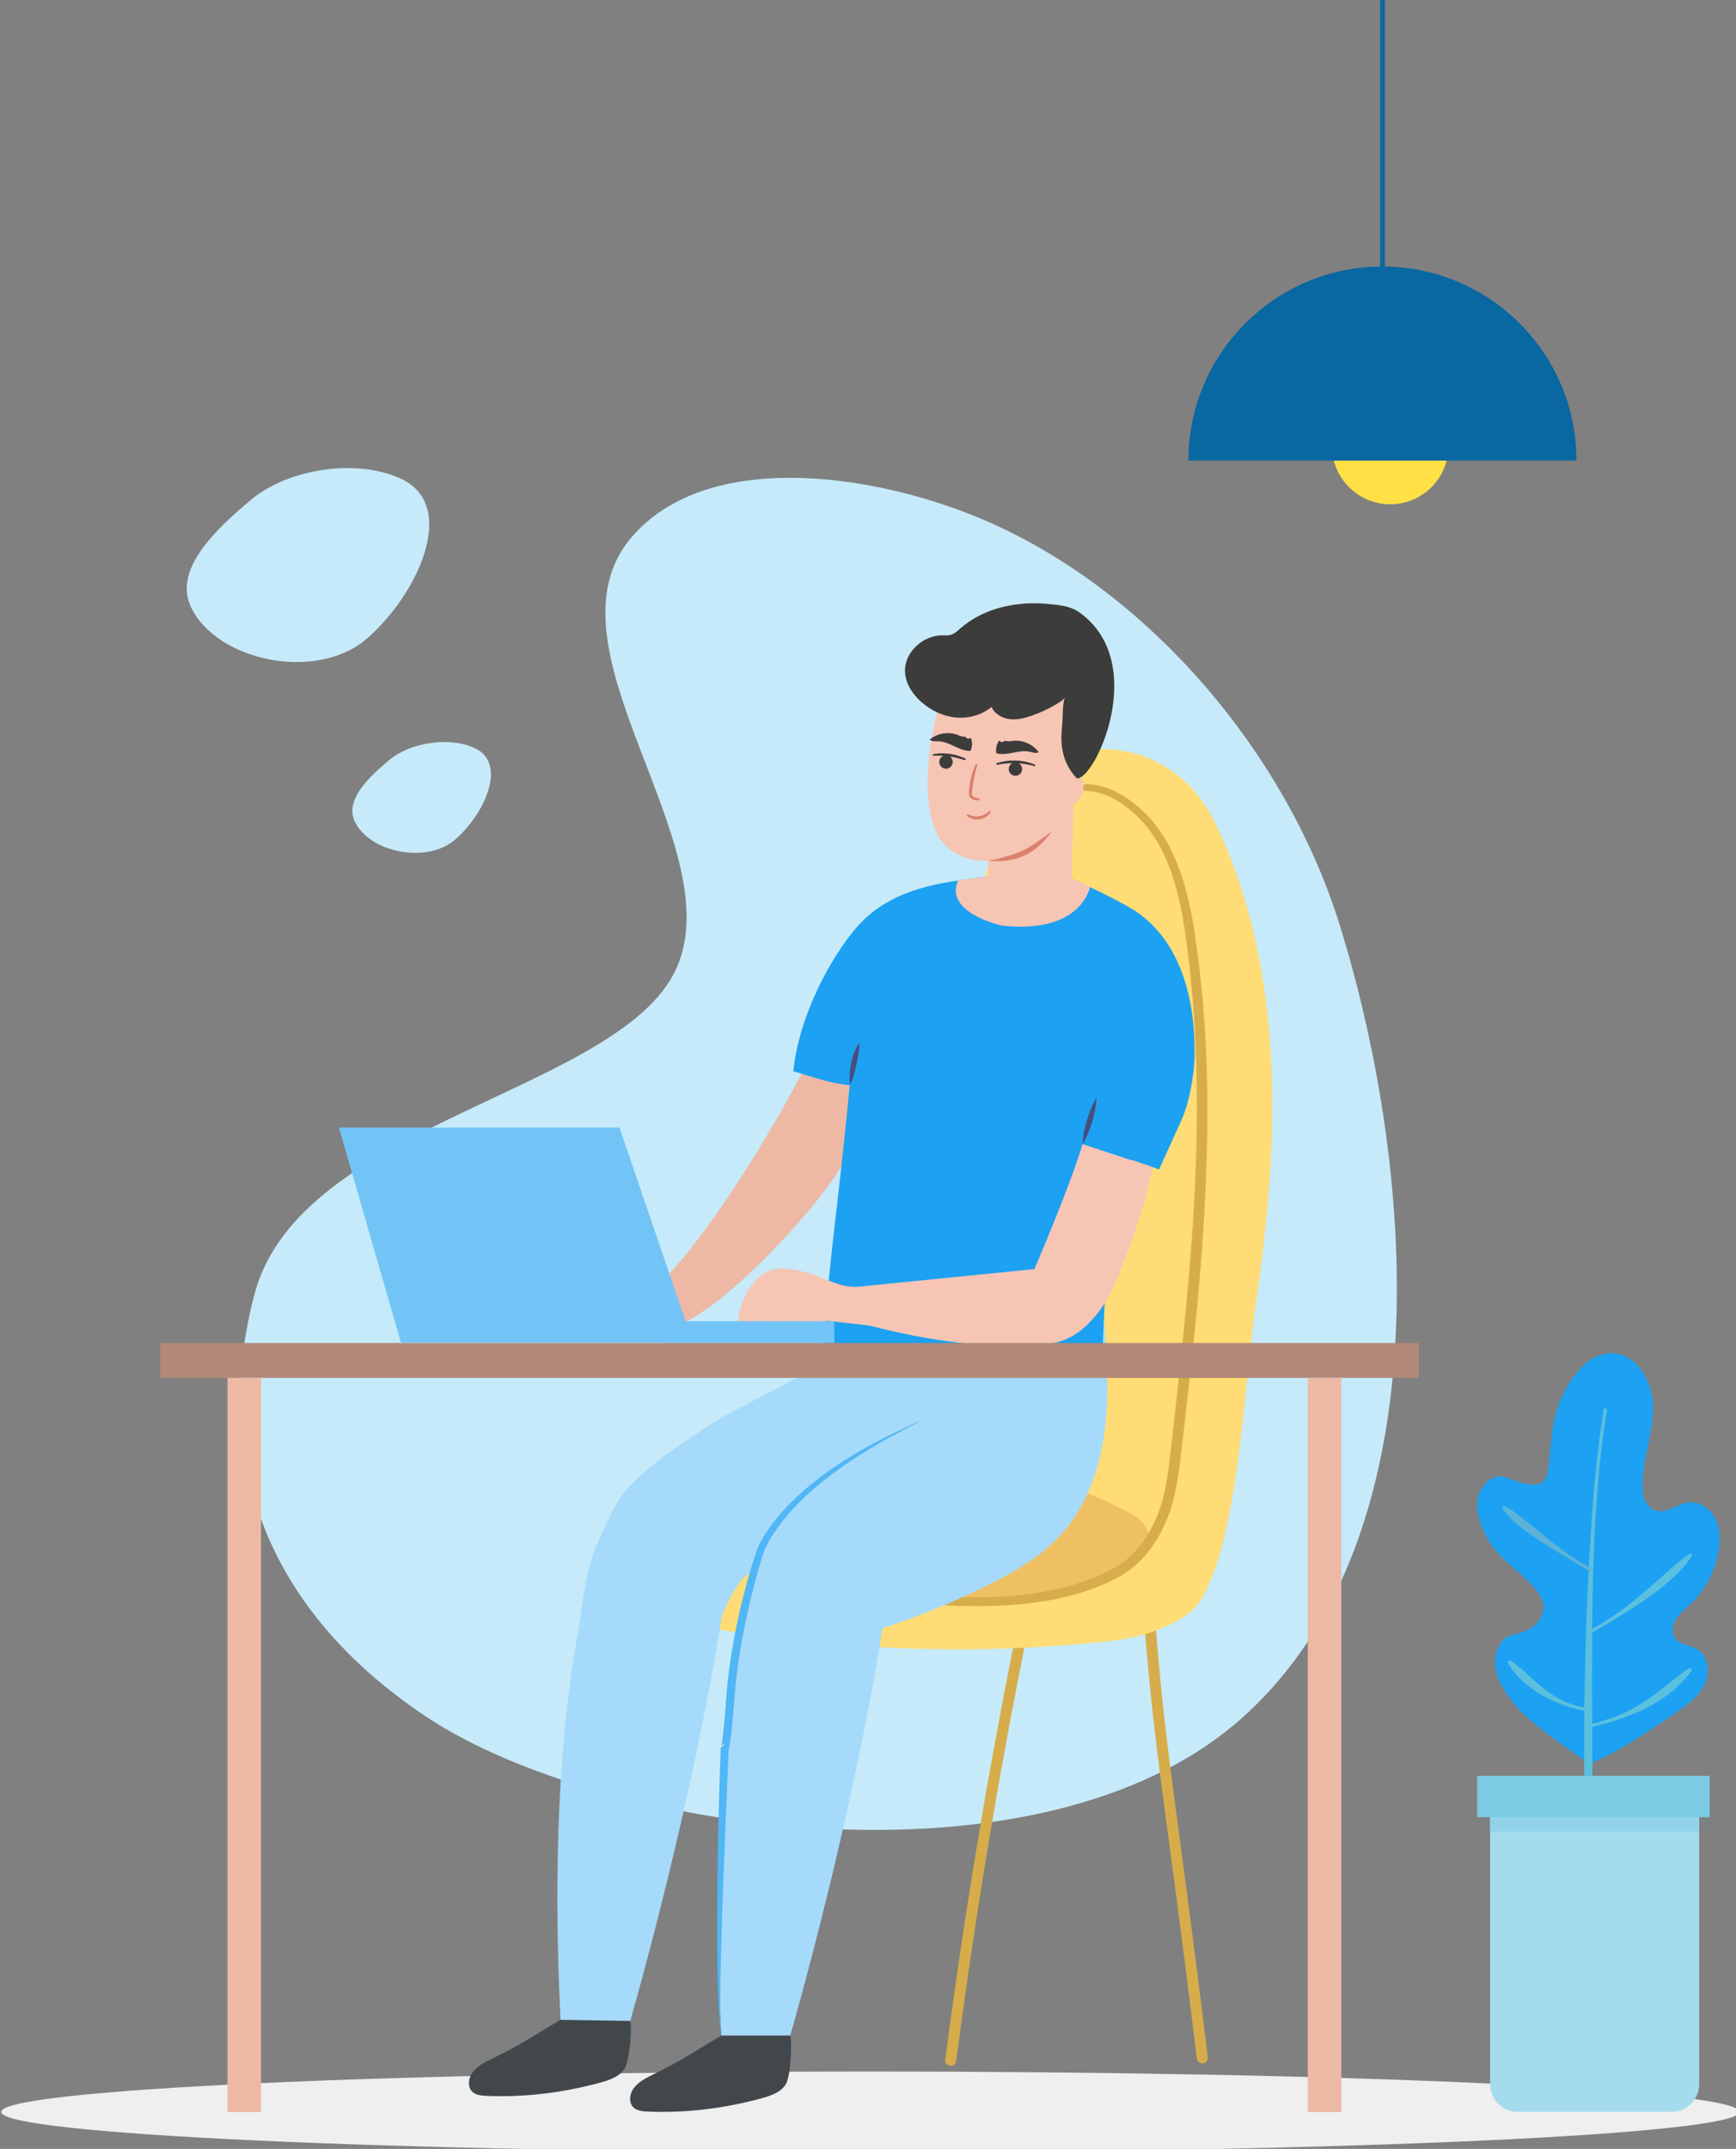 <?xml version="1.0" encoding="UTF-8" standalone="no"?>
<!-- Created with Inkscape (http://www.inkscape.org/) -->

<svg
   width="119.297mm"
   height="147.635mm"
   viewBox="0 0 119.297 147.635"
   version="1.1"
   id="svg1"
   xml:space="preserve"
   xmlns="http://www.w3.org/2000/svg"
   xmlns:svg="http://www.w3.org/2000/svg"><rect x="0" y="0" width="119.297" height="147.635" fill="#808080" stroke="none"/><defs
     id="defs1"><clipPath
       clipPathUnits="userSpaceOnUse"
       id="clipPath3"><path
         d="M 0,500 H 500 V 0 H 0 Z"
         transform="translate(-428.147,-89.358)"
         id="path3" /></clipPath><clipPath
       clipPathUnits="userSpaceOnUse"
       id="clipPath11"><path
         d="M 0,500 H 500 V 0 H 0 Z"
         transform="translate(-226.622,-189.182)"
         id="path11" /></clipPath><clipPath
       clipPathUnits="userSpaceOnUse"
       id="clipPath13"><path
         d="M 0,500 H 500 V 0 H 0 Z"
         transform="translate(-288.407,-181.783)"
         id="path13" /></clipPath><clipPath
       clipPathUnits="userSpaceOnUse"
       id="clipPath15"><path
         d="M 0,500 H 500 V 0 H 0 Z"
         transform="translate(-313.218,-188.071)"
         id="path15" /></clipPath><clipPath
       clipPathUnits="userSpaceOnUse"
       id="clipPath17"><path
         d="M 0,500 H 500 V 0 H 0 Z"
         transform="translate(-269.722,-221.92)"
         id="path17" /></clipPath><clipPath
       clipPathUnits="userSpaceOnUse"
       id="clipPath19"><path
         d="M 0,500 H 500 V 0 H 0 Z"
         transform="translate(-310.407,-205.284)"
         id="path19" /></clipPath><clipPath
       clipPathUnits="userSpaceOnUse"
       id="clipPath21"><path
         d="M 0,500 H 500 V 0 H 0 Z"
         transform="translate(-245.959,-192.511)"
         id="path21" /></clipPath><clipPath
       clipPathUnits="userSpaceOnUse"
       id="clipPath23"><path
         d="M 0,500 H 500 V 0 H 0 Z"
         transform="translate(-304.507,-244.174)"
         id="path23" /></clipPath><clipPath
       clipPathUnits="userSpaceOnUse"
       id="clipPath25"><path
         d="M 0,500 H 500 V 0 H 0 Z"
         transform="translate(-220.091,-241.74)"
         id="path25" /></clipPath><clipPath
       clipPathUnits="userSpaceOnUse"
       id="clipPath27"><path
         d="M 0,500 H 500 V 0 H 0 Z"
         transform="translate(-298.25,-329.169)"
         id="path27" /></clipPath><clipPath
       clipPathUnits="userSpaceOnUse"
       id="clipPath29"><path
         d="M 0,500 H 500 V 0 H 0 Z"
         transform="translate(-296.833,-348.39)"
         id="path29" /></clipPath><clipPath
       clipPathUnits="userSpaceOnUse"
       id="clipPath31"><path
         d="M 0,500 H 500 V 0 H 0 Z"
         transform="translate(-294.327,-338.261)"
         id="path31" /></clipPath><clipPath
       clipPathUnits="userSpaceOnUse"
       id="clipPath33"><path
         d="M 0,500 H 500 V 0 H 0 Z"
         transform="translate(-299.245,-348.662)"
         id="path33" /></clipPath><clipPath
       clipPathUnits="userSpaceOnUse"
       id="clipPath35"><path
         d="M 0,500 H 500 V 0 H 0 Z"
         transform="translate(-271.363,-353.368)"
         id="path35" /></clipPath><clipPath
       clipPathUnits="userSpaceOnUse"
       id="clipPath37"><path
         d="M 0,500 H 500 V 0 H 0 Z"
         transform="translate(-275.13,-351.762)"
         id="path37" /></clipPath><clipPath
       clipPathUnits="userSpaceOnUse"
       id="clipPath39"><path
         d="M 0,500 H 500 V 0 H 0 Z"
         transform="translate(-291.022,-351.037)"
         id="path39" /></clipPath><clipPath
       clipPathUnits="userSpaceOnUse"
       id="clipPath41"><path
         d="M 0,500 H 500 V 0 H 0 Z"
         transform="translate(-286.027,-350.608)"
         id="path41" /></clipPath><clipPath
       clipPathUnits="userSpaceOnUse"
       id="clipPath43"><path
         d="M 0,500 H 500 V 0 H 0 Z"
         transform="translate(-278.636,-354.089)"
         id="path43" /></clipPath><clipPath
       clipPathUnits="userSpaceOnUse"
       id="clipPath45"><path
         d="M 0,500 H 500 V 0 H 0 Z"
         transform="translate(-283.598,-353.634)"
         id="path45" /></clipPath><clipPath
       clipPathUnits="userSpaceOnUse"
       id="clipPath47"><path
         d="M 0,500 H 500 V 0 H 0 Z"
         transform="translate(-279.892,-351.227)"
         id="path47" /></clipPath><clipPath
       clipPathUnits="userSpaceOnUse"
       id="clipPath49"><path
         d="M 0,500 H 500 V 0 H 0 Z"
         transform="translate(-282.484,-342.063)"
         id="path49" /></clipPath><clipPath
       clipPathUnits="userSpaceOnUse"
       id="clipPath51"><path
         d="M 0,500 H 500 V 0 H 0 Z"
         transform="translate(-300.392,-277.533)"
         id="path51" /></clipPath><clipPath
       clipPathUnits="userSpaceOnUse"
       id="clipPath53"><path
         d="M 0,500 H 500 V 0 H 0 Z"
         transform="translate(-255.197,-289.102)"
         id="path53" /></clipPath><clipPath
       clipPathUnits="userSpaceOnUse"
       id="clipPath55"><path
         d="M 0,500 H 500 V 0 H 0 Z"
         transform="translate(-269.722,-224.067)"
         id="path55" /></clipPath><clipPath
       clipPathUnits="userSpaceOnUse"
       id="clipPath57"><path
         d="M 0,500 H 500 V 0 H 0 Z"
         transform="translate(-212.407,-107.045)"
         id="path57" /></clipPath><clipPath
       clipPathUnits="userSpaceOnUse"
       id="clipPath59"><path
         d="M 0,500 H 500 V 0 H 0 Z"
         transform="translate(-243.531,-104.204)"
         id="path59" /></clipPath><clipPath
       clipPathUnits="userSpaceOnUse"
       id="clipPath61"><path
         d="M 0,500 H 500 V 0 H 0 Z"
         transform="translate(-300.392,-277.533)"
         id="path61" /></clipPath><clipPath
       clipPathUnits="userSpaceOnUse"
       id="clipPath63"><path
         d="M 0,500 H 500 V 0 H 0 Z"
         transform="translate(-210.319,-280.753)"
         id="path63" /></clipPath><clipPath
       clipPathUnits="userSpaceOnUse"
       id="clipPath65"><path
         d="M 0,500 H 500 V 0 H 0 Z"
         id="path65" /></clipPath><clipPath
       clipPathUnits="userSpaceOnUse"
       id="clipPath67"><path
         d="M 0,500 H 500 V 0 H 0 Z"
         id="path67" /></clipPath><clipPath
       clipPathUnits="userSpaceOnUse"
       id="clipPath69"><path
         d="M 0,500 H 500 V 0 H 0 Z"
         id="path69" /></clipPath><clipPath
       clipPathUnits="userSpaceOnUse"
       id="clipPath71"><path
         d="M 0,500 H 500 V 0 H 0 Z"
         id="path71" /></clipPath><clipPath
       clipPathUnits="userSpaceOnUse"
       id="clipPath73"><path
         d="M 0,500 H 500 V 0 H 0 Z"
         transform="translate(-371.562,-413.28)"
         id="path73" /></clipPath><clipPath
       clipPathUnits="userSpaceOnUse"
       id="clipPath75"><path
         d="M 0,500 H 500 V 0 H 0 Z"
         transform="translate(-358.719,-500)"
         id="path75" /></clipPath><clipPath
       clipPathUnits="userSpaceOnUse"
       id="clipPath77"><path
         d="M 0,500 H 500 V 0 H 0 Z"
         transform="translate(-320.973,-410.437)"
         id="path77" /></clipPath><clipPath
       clipPathUnits="userSpaceOnUse"
       id="clipPath79"><path
         d="M 0,500 H 500 V 0 H 0 Z"
         transform="translate(-398.945,-157.051)"
         id="path79" /></clipPath><clipPath
       clipPathUnits="userSpaceOnUse"
       id="clipPath81"><path
         d="M 0,500 H 500 V 0 H 0 Z"
         transform="translate(-402.376,-225.798)"
         id="path81" /></clipPath><clipPath
       clipPathUnits="userSpaceOnUse"
       id="clipPath83"><path
         d="M 0,500 H 500 V 0 H 0 Z"
         transform="translate(-398.783,-194.588)"
         id="path83" /></clipPath><clipPath
       clipPathUnits="userSpaceOnUse"
       id="clipPath85"><path
         d="M 0,500 H 500 V 0 H 0 Z"
         transform="translate(-398.612,-167.229)"
         id="path85" /></clipPath><clipPath
       clipPathUnits="userSpaceOnUse"
       id="clipPath87"><path
         d="M 0,500 H 500 V 0 H 0 Z"
         transform="translate(-398.392,-182.698)"
         id="path87" /></clipPath><clipPath
       clipPathUnits="userSpaceOnUse"
       id="clipPath89"><path
         d="M 0,500 H 500 V 0 H 0 Z"
         transform="translate(-398.3,-164.575)"
         id="path89" /></clipPath><clipPath
       clipPathUnits="userSpaceOnUse"
       id="clipPath91"><path
         d="M 0,500 H 500 V 0 H 0 Z"
         transform="translate(-414.925,-89.358)"
         id="path91" /></clipPath><clipPath
       clipPathUnits="userSpaceOnUse"
       id="clipPath93"><path
         d="M 0,500 H 500 V 0 H 0 Z"
         id="path93" /></clipPath><clipPath
       clipPathUnits="userSpaceOnUse"
       id="clipPath94"><path
         d="m 379.641,146.693 h 40.667 v -2.776 h -40.667 z"
         id="path94" /></clipPath><clipPath
       clipPathUnits="userSpaceOnUse"
       id="clipPath96"><path
         d="M 0,500 H 500 V 0 H 0 Z"
         transform="matrix(1.333,0,0,-1.333,0,666.667)"
         id="path96" /></clipPath></defs><g
     id="layer-MC0"
     transform="matrix(0.265,0,0,0.265,-31.743,-3.5277778e-5)"><path
       style="fill:#c6eaf9;fill-opacity:1;stroke:none;stroke-width:1.211;stroke-dasharray:none;stroke-opacity:1"
       d="m 283.482,139.38 c 19.542,-22.966 62.495,-16.675 90.324,-5.061 43.396,18.111 79.568,60.751 93.451,105.679 20.405,66.034 26.094,160.063 -25.78,205.735 -52.765,46.457 -166.121,29.199 -210.905,-0.491 -45.564,-30.207 -55.041,-71.847 -44.69,-110.068 12.024,-44.398 95.021,-52.136 109.336,-84.187 14.315,-32.051 -35.978,-83.116 -11.736,-111.605 z"
       id="path4" /><path
       style="fill:#c6eaf9;fill-opacity:1;stroke:none;stroke-width:0.192;stroke-dasharray:none;stroke-opacity:1"
       d="m 242.803,193.904 c 8.812,3.994 2.473,17.346 -4.999,23.773 -7.471,6.427 -22.281,3.256 -26.035,-4.725 -2.587,-5.501 3.464,-11.328 8.934,-15.899 5.47,-4.57 15.514,-6.134 22.1,-3.149 z"
       id="path4-2-0" /><path
       style="fill:#c6eaf9;fill-opacity:1;stroke:none;stroke-width:0.336;stroke-dasharray:none;stroke-opacity:1"
       d="m 223.592,124.029 c 15.419,6.989 4.327,30.352 -8.746,41.598 -13.073,11.246 -38.987,5.697 -45.556,-8.268 -4.527,-9.625 6.061,-19.822 15.632,-27.819 9.571,-7.997 27.147,-10.734 38.67,-5.511 z"
       id="path4-2" /></g><g
     id="layer-MC1"
     transform="matrix(0.265,0,0,0.265,-31.743,-3.5277778e-5)"><path
       id="path2"
       d="m 0,0 c 0,-4.337 -75.701,-7.852 -169.083,-7.852 -93.382,0 -169.083,3.515 -169.083,7.852 0,4.337 75.701,7.852 169.083,7.852 C -75.701,7.852 0,4.337 0,0"
       style="fill:#eeefee;fill-opacity:1;fill-rule:nonzero;stroke:none"
       transform="matrix(1.333,0,0,-1.333,570.862,547.522)"
       clip-path="url(#clipPath3)" /><path
       id="path10"
       d="M 0,0 C -8.085,-28.121 -15.408,-56.46 -21.96,-84.978"
       style="fill:none;stroke:#d6ad4a;stroke-width:2.147;stroke-linecap:round;stroke-linejoin:round;stroke-miterlimit:10;stroke-dasharray:none;stroke-opacity:1"
       transform="matrix(1.333,0,0,-1.333,302.163,414.424)"
       clip-path="url(#clipPath11)" /><path
       id="path12"
       d="M 0,0 C -5.503,-27.306 -10.06,-54.794 -13.663,-82.413"
       style="fill:none;stroke:#d6ad4a;stroke-width:2.147;stroke-linecap:round;stroke-linejoin:round;stroke-miterlimit:10;stroke-dasharray:none;stroke-opacity:1"
       transform="matrix(1.333,0,0,-1.333,384.543,424.29)"
       clip-path="url(#clipPath13)" /><path
       id="path14"
       d="M 0,0 C 2.048,-28.769 4.411,-38.322 10.457,-88.235"
       style="fill:none;stroke:#d6ad4a;stroke-width:2.147;stroke-linecap:round;stroke-linejoin:round;stroke-miterlimit:10;stroke-dasharray:none;stroke-opacity:1"
       transform="matrix(1.333,0,0,-1.333,417.623,415.906)"
       clip-path="url(#clipPath15)" /><path
       id="path16"
       d="m 0,0 c -15.837,-1.673 -35.164,-5.582 -41.169,-7.512 -6.005,-1.93 -11.581,-6.063 -13.872,-11.939 -2.291,-5.877 -0.481,-13.474 4.962,-16.66 2.252,-1.318 4.877,-1.814 7.449,-2.256 23.866,-4.102 48.251,-5.377 72.374,-3.257 5.072,0.446 10.76,0.841 15.471,2.773 4.712,1.932 7.764,3.495 9.722,8.195 l -0.004,0.016 c 6.184,12.634 7.343,40.886 9.577,56.126 4.273,29.152 5.457,59.843 -5.604,87.151 -2.136,5.275 -4.718,10.634 -9.122,14.239 -13.305,10.893 -28.375,3.157 -31.562,-1.313 0,0 -20.39,-44.104 -18.222,-104.306 z"
       style="fill:#ffdc75;fill-opacity:1;fill-rule:nonzero;stroke:none"
       transform="matrix(1.333,0,0,-1.333,359.629,370.773)"
       clip-path="url(#clipPath17)" /><path
       id="path18"
       d="m 0,0 c 0.987,-0.579 1.866,-1.393 2.405,-2.395 0.54,-1.002 0.592,-2.343 -0.164,-3.198 -1.42,-1.606 -2.716,-3.729 -4.584,-4.805 -17.23,-9.919 -48.535,-8.411 -71.25,0.654 -1.167,0.465 -5.907,0.536 -6.682,7.764 -0.227,2.113 3.545,4.51 5.308,5.719 3.322,2.277 7.293,3.462 11.274,4.156 0,0 36.949,7.809 63.693,-7.895"
       style="fill:#efbf63;fill-opacity:1;fill-rule:nonzero;stroke:none"
       transform="matrix(1.333,0,0,-1.333,413.876,392.955)"
       clip-path="url(#clipPath19)" /><path
       id="path20"
       d="m 0,0 c 9.003,-1.312 18.009,-2.578 27.056,-2.981 4.518,-0.185 9.045,-0.213 13.531,0.169 4.48,0.383 8.94,1.101 13.181,2.482 2.118,0.687 4.18,1.532 6.134,2.567 l 0.732,0.388 0.71,0.423 c 0.44,0.283 0.861,0.581 1.292,0.914 0.842,0.663 1.623,1.409 2.337,2.22 1.427,1.625 2.583,3.502 3.507,5.493 l 0.329,0.737 0.323,0.789 c 0.188,0.496 0.368,1.007 0.537,1.533 0.331,1.047 0.602,2.118 0.829,3.205 0.455,2.174 0.738,4.404 1,6.656 l 0.773,6.78 1.476,13.562 c 0.46,4.522 0.904,9.045 1.299,13.57 0.391,4.525 0.746,9.054 1.001,13.585 0.144,2.266 0.259,4.532 0.342,6.799 0.111,2.267 0.166,4.535 0.214,6.802 0.109,4.536 0.09,9.071 -0.017,13.603 -0.035,2.266 -0.168,4.529 -0.246,6.794 -0.117,2.263 -0.293,4.522 -0.437,6.783 l -0.657,6.764 c -0.293,2.245 -0.547,4.497 -0.872,6.738 -0.676,4.451 -1.612,8.876 -3.241,13.023 -1.621,4.128 -4.065,7.977 -7.546,10.686 l -0.04,0.034 -0.008,0.007 c -0.267,0.239 -0.591,0.501 -0.907,0.733 -0.319,0.238 -0.649,0.462 -0.984,0.679 -0.673,0.43 -1.376,0.809 -2.099,1.135 -0.361,0.164 -0.73,0.307 -1.103,0.437 -0.372,0.127 -0.75,0.242 -1.131,0.331 -0.381,0.09 -0.765,0.168 -1.152,0.209 -0.385,0.071 -0.773,0.053 -1.161,0.084 l -0.097,0.007 c -0.366,0.029 -0.64,0.35 -0.611,0.717 0.029,0.362 0.341,0.633 0.701,0.613 0.442,-0.025 0.89,-0.005 1.326,-0.076 0.442,-0.042 0.875,-0.123 1.304,-0.218 0.429,-0.095 0.851,-0.217 1.266,-0.352 0.415,-0.138 0.823,-0.29 1.222,-0.465 0.797,-0.346 1.566,-0.748 2.302,-1.204 0.366,-0.23 0.727,-0.468 1.078,-0.723 0.356,-0.255 0.685,-0.511 1.042,-0.821 l -0.048,0.04 c 3.784,-2.856 6.444,-6.94 8.197,-11.225 1.778,-4.309 2.766,-8.848 3.49,-13.377 0.346,-2.26 0.621,-4.53 0.934,-6.794 0.263,-2.271 0.482,-4.546 0.719,-6.819 0.163,-2.279 0.359,-4.557 0.495,-6.838 0.096,-2.282 0.253,-4.563 0.3,-6.847 0.119,-4.566 0.149,-9.135 0.049,-13.699 -0.043,-2.282 -0.093,-4.565 -0.2,-6.844 -0.077,-2.281 -0.188,-4.56 -0.327,-6.837 C 77.898,67.415 77.552,62.867 77.171,58.324 76.793,53.781 76.34,49.246 75.859,44.715 L 74.337,31.137 73.542,24.354 C 73.271,22.089 72.975,19.798 72.491,17.518 71.554,12.947 69.616,8.462 66.467,4.864 65.676,3.969 64.802,3.138 63.848,2.404 63.376,2.044 62.865,1.689 62.344,1.363 L 61.583,0.92 60.805,0.515 C 58.728,-0.563 56.555,-1.43 54.34,-2.127 49.904,-3.527 45.308,-4.222 40.726,-4.574 36.136,-4.917 31.541,-4.872 26.972,-4.612 17.829,-4.067 8.798,-2.657 -0.184,-1.211 -0.518,-1.158 -0.746,-0.844 -0.693,-0.51 -0.641,-0.179 -0.331,0.047 0,0"
       style="fill:#d6ad4a;fill-opacity:1;fill-rule:nonzero;stroke:none"
       transform="matrix(1.333,0,0,-1.333,327.945,409.986)"
       clip-path="url(#clipPath21)" /><path
       id="path22"
       d="m 0,0 -11.427,-6.745 -40.896,-1.433 -22.061,-11.643 c -21.097,-13.307 -19.944,-16.107 -23.257,-22.511 -3.313,-6.404 -3.471,-12.784 -4.751,-19.88 -4.256,-23.585 -4.492,-51.678 -3.23,-75.611 h 13.325 c 6.755,23.733 14.201,55.103 18.027,79.479 0,0 2.887,7.596 5.808,8.422 v 0 c -1.414,-4.72 -1.754,-9.533 -2.692,-14.729 -4.256,-23.586 -4.492,-51.678 -3.23,-75.612 h 13.325 c 6.754,23.733 14.201,55.103 18.027,79.479 6.895,2.253 13.631,4.994 20.14,8.196 5.387,2.649 10.723,5.695 14.721,10.173 4.936,5.527 7.463,12.871 8.385,20.224 C 1.135,-14.838 0.568,-7.389 0,0"
       style="fill:#a6dafa;fill-opacity:1;fill-rule:nonzero;stroke:none"
       transform="matrix(1.333,0,0,-1.333,406.009,341.101)"
       clip-path="url(#clipPath23)" /><path
       id="path24"
       d="m 0,0 c 9.587,2.339 29.746,24.202 34.459,33.266 l 1.992,16.192 -9.441,2.623 C 20.398,39.055 5.943,14.698 -5.38,5.468"
       style="fill:#edb9a4;fill-opacity:1;fill-rule:nonzero;stroke:none"
       transform="matrix(1.333,0,0,-1.333,293.454,344.347)"
       clip-path="url(#clipPath25)" /><path
       id="path26"
       d="m 0,0 c 3.999,-1.828 7.99,-3.685 11.773,-5.927 3.523,-2.087 12.196,-8.851 12.174,-27.9 -0.004,-4.078 -0.981,-9.654 -2.667,-13.367 -1.421,-3.132 -2.843,-6.263 -4.264,-9.394 -1.734,0.648 -3.495,1.259 -5.269,1.85 -0.386,-2.249 -2.258,-8.447 -2.831,-10.655 -2.3,-8.861 -2.648,-18.914 -2.929,-28.065 l -54.536,0.561 c 1.823,23.125 3.028,27.912 5.395,52.722 -3.903,0.304 -7.202,1.639 -10.971,2.698 0.842,9.087 5.821,19.883 11.499,27.027 5.679,7.144 13.592,9.234 22.648,10.355 0,0 14.579,2.563 19.978,0.095"
       style="fill:#1da1f2;fill-opacity:1;fill-rule:nonzero;stroke:none"
       transform="matrix(1.333,0,0,-1.333,397.666,227.775)"
       clip-path="url(#clipPath27)" /><path
       id="path28"
       d="M 0,0 C 0.162,0.727 0.933,1.229 1.676,1.187 2.42,1.144 3.089,0.629 3.427,-0.034 3.766,-0.697 3.805,-1.485 3.655,-2.214 3.449,-3.219 2.791,-4.444 1.786,-4.647 1.746,-8.68 1.608,-10.962 1.504,-15.6 l -0.056,-1.994 c -0.013,-0.565 -0.024,-1.113 -0.032,-1.637 0,0 1.46,-0.515 3.581,-1.606 0,0 -1.537,-9.188 -17.022,-7.547 0,0 -11.381,2.375 -8.662,8.781 l 5.963,0.842 c -0.045,1.425 -0.09,2.995 -0.09,2.995 -3.927,-0.199 -7.729,1.457 -9.702,4.834 -0.653,1.118 -1.048,2.369 -1.343,3.631 -1.756,7.507 -0.083,15.342 1.588,22.868 0,0 6.031,12.798 18.529,7.882 12.497,-4.917 7.17,-24.256 7.17,-24.256"
       style="fill:#f7c5b4;fill-opacity:1;fill-rule:nonzero;stroke:none"
       transform="matrix(1.333,0,0,-1.333,395.777,202.147)"
       clip-path="url(#clipPath29)" /><path
       id="path30"
       d="M 0,0 C 0,0 -0.477,-0.744 -1.385,-1.721 -1.842,-2.202 -2.396,-2.751 -3.065,-3.26 -3.722,-3.782 -4.491,-4.268 -5.314,-4.652 -6.14,-5.03 -7.013,-5.3 -7.839,-5.456 -8.25,-5.545 -8.654,-5.584 -9.033,-5.629 c -0.379,-0.043 -0.739,-0.056 -1.069,-0.072 -0.658,-0.024 -1.218,-0.003 -1.601,0.021 -0.385,0.027 -0.605,0.043 -0.605,0.043 0,0 0.215,0.042 0.591,0.116 0.381,0.05 0.904,0.178 1.539,0.351 0.634,0.157 1.365,0.346 2.127,0.575 0.761,0.231 1.55,0.513 2.304,0.872 0.378,0.179 0.751,0.367 1.111,0.572 0.352,0.219 0.713,0.411 1.043,0.635 0.672,0.428 1.278,0.873 1.812,1.243 0.53,0.384 0.971,0.705 1.28,0.929 C -0.182,-0.125 0,0 0,0"
       style="fill:#da806c;fill-opacity:1;fill-rule:nonzero;stroke:none"
       transform="matrix(1.333,0,0,-1.333,392.436,215.652)"
       clip-path="url(#clipPath31)" /><path
       id="path32"
       d="m 0,0 c 3.495,-0.487 14.3,22.594 0.418,32.343 -1.709,1.201 -3.947,1.374 -6.026,1.571 -6.041,0.572 -12.49,-0.76 -17.045,-4.769 -0.545,-0.479 -1.086,-1.009 -1.78,-1.221 -0.571,-0.174 -1.183,-0.112 -1.781,-0.116 -3.782,-0.025 -7.395,-3.387 -7.183,-7.164 0.127,-2.267 1.486,-4.316 3.191,-5.816 1.864,-1.64 4.215,-2.762 6.687,-2.994 2.472,-0.232 5.052,0.465 6.96,2.053 0.585,-1.367 2.055,-2.203 3.531,-2.381 1.476,-0.178 2.963,0.204 4.364,0.702 1.841,0.653 3.61,1.511 5.263,2.552 0.666,0.42 1.389,1.015 1.339,1.801 -0.83,-2.024 -0.56,-4.273 -0.785,-6.449 C -3.055,8.102 -3.46,3.655 0,0"
       style="fill:#3c3c3b;fill-opacity:1;fill-rule:nonzero;stroke:none"
       transform="matrix(1.333,0,0,-1.333,398.993,201.784)"
       clip-path="url(#clipPath33)" /><path
       id="path34"
       d="M 0,0 C 0,0 0.383,0.079 0.984,0.128 1.58,0.18 2.382,0.164 3.176,0.06 3.967,-0.055 4.744,-0.258 5.303,-0.472 5.864,-0.683 6.217,-0.87 6.217,-0.87 l 0.004,-0.002 c 0.08,-0.042 0.111,-0.141 0.068,-0.22 -0.038,-0.073 -0.122,-0.104 -0.197,-0.078 0,0 -1.468,0.507 -2.989,0.715 -1.521,0.231 -3.075,0.158 -3.075,0.158 -0.082,-0.004 -0.152,0.06 -0.156,0.142 -0.003,0.074 0.048,0.139 0.119,0.153 z"
       style="fill:#3c3c3b;fill-opacity:1;fill-rule:nonzero;stroke:none"
       transform="matrix(1.333,0,0,-1.333,361.817,195.51)"
       clip-path="url(#clipPath35)" /><path
       id="path36"
       d="m 0,0 c -0.042,-0.721 -0.66,-1.272 -1.382,-1.23 -0.721,0.041 -1.272,0.66 -1.231,1.381 0.042,0.722 0.661,1.273 1.382,1.231 C -0.509,1.34 0.042,0.721 0,0"
       style="fill:#3c3c3b;fill-opacity:1;fill-rule:nonzero;stroke:none"
       transform="matrix(1.333,0,0,-1.333,366.84,197.65)"
       clip-path="url(#clipPath37)" /><path
       id="path38"
       d="m 0,0 c 0,0 -1.771,0.522 -3.597,0.567 -1.82,0.085 -3.622,-0.305 -3.622,-0.305 -0.088,-0.019 -0.175,0.037 -0.194,0.125 -0.018,0.081 0.028,0.161 0.104,0.188 l 0.006,0.002 c 0,0 0.444,0.159 1.138,0.303 0.693,0.151 1.641,0.24 2.588,0.207 C -2.63,1.043 -1.693,0.878 -1.015,0.674 -0.329,0.472 0.093,0.283 0.093,0.283 L 0.103,0.279 C 0.178,0.246 0.212,0.157 0.178,0.082 0.147,0.013 0.071,-0.021 0,0"
       style="fill:#3c3c3b;fill-opacity:1;fill-rule:nonzero;stroke:none"
       transform="matrix(1.333,0,0,-1.333,388.03,198.617)"
       clip-path="url(#clipPath39)" /><path
       id="path40"
       d="m 0,0 c -0.08,-0.718 0.438,-1.365 1.156,-1.445 0.718,-0.08 1.365,0.438 1.445,1.156 C 2.681,0.429 2.163,1.076 1.445,1.156 0.727,1.236 0.08,0.718 0,0"
       style="fill:#3c3c3b;fill-opacity:1;fill-rule:nonzero;stroke:none"
       transform="matrix(1.333,0,0,-1.333,381.369,199.19)"
       clip-path="url(#clipPath41)" /><path
       id="path42"
       d="M 0,0 C 0.328,0.79 0.341,1.711 -0.009,2.492 -0.167,2.245 -0.558,2.192 -0.776,2.389 -0.867,2.471 -0.93,2.589 -1.042,2.64 -1.132,2.682 -1.236,2.672 -1.335,2.673 -1.772,2.675 -2.178,2.88 -2.588,3.032 -4.381,3.699 -6.519,3.333 -7.988,2.107 -7.57,1.71 -6.915,1.783 -6.339,1.77 c 2.243,-0.048 3.827,-1.754 6.068,-1.868 0,0 0.225,-0.014 0.271,0.098"
       style="fill:#3c3c3b;fill-opacity:1;fill-rule:nonzero;stroke:none"
       transform="matrix(1.333,0,0,-1.333,371.514,194.549)"
       clip-path="url(#clipPath43)" /><path
       id="path44"
       d="M 0,0 C -0.126,0.846 0.084,1.743 0.613,2.415 0.706,2.137 1.072,1.991 1.331,2.129 1.44,2.187 1.53,2.286 1.65,2.309 1.748,2.328 1.846,2.293 1.943,2.27 2.367,2.165 2.811,2.266 3.246,2.314 5.147,2.527 7.133,1.654 8.26,0.108 7.759,-0.176 7.141,0.054 6.579,0.181 4.391,0.678 2.441,-0.593 0.239,-0.16 0.239,-0.16 0.018,-0.12 0,0"
       style="fill:#3c3c3b;fill-opacity:1;fill-rule:nonzero;stroke:none"
       transform="matrix(1.333,0,0,-1.333,378.13,195.154)"
       clip-path="url(#clipPath45)" /><path
       id="path46"
       d="m 0,0 c 0,0 -0.537,-1.898 -0.819,-3.835 -0.075,-0.483 -0.139,-0.968 -0.18,-1.425 -0.022,-0.239 -0.039,-0.407 0.007,-0.546 0.033,-0.112 0.136,-0.242 0.252,-0.325 0.234,-0.17 0.52,-0.238 0.722,-0.273 0.21,-0.031 0.33,-0.049 0.33,-0.049 l 0.006,-10e-4 c 0.109,-0.016 0.184,-0.118 0.167,-0.227 -0.015,-0.1 -0.102,-0.172 -0.201,-0.17 0,0 -0.128,0.003 -0.351,0.008 -0.221,0.021 -0.582,0.019 -0.976,0.264 -0.19,0.125 -0.384,0.297 -0.501,0.587 -0.107,0.266 -0.085,0.561 -0.066,0.782 0.035,0.471 0.085,0.973 0.161,1.471 0.159,0.995 0.408,1.974 0.652,2.687 0.244,0.716 0.452,1.171 0.452,1.171 l 0.003,0.007 C -0.3,0.217 -0.192,0.258 -0.1,0.216 -0.017,0.178 0.024,0.085 0,0"
       style="fill:#da806c;fill-opacity:1;fill-rule:nonzero;stroke:none"
       transform="matrix(1.333,0,0,-1.333,373.189,198.364)"
       clip-path="url(#clipPath47)" /><path
       id="path48"
       d="m 0,0 c 0,0 -0.042,-0.062 -0.115,-0.171 -0.067,-0.1 -0.209,-0.289 -0.389,-0.441 -0.355,-0.338 -0.952,-0.643 -1.595,-0.757 -0.645,-0.101 -1.311,-0.005 -1.756,0.202 -0.228,0.088 -0.396,0.21 -0.51,0.292 -0.111,0.085 -0.175,0.134 -0.175,0.134 -0.085,0.064 -0.101,0.185 -0.037,0.269 0.06,0.078 0.166,0.098 0.249,0.051 l 0.009,-0.005 c 0,0 0.246,-0.141 0.641,-0.251 0.391,-0.117 0.942,-0.175 1.481,-0.085 0.54,0.079 1.049,0.304 1.386,0.538 0.33,0.212 0.54,0.449 0.54,0.449 0.064,0.073 0.176,0.079 0.248,0.015 0.067,-0.059 0.078,-0.158 0.03,-0.23 z"
       style="fill:#da806c;fill-opacity:1;fill-rule:nonzero;stroke:none"
       transform="matrix(1.333,0,0,-1.333,376.645,210.582)"
       clip-path="url(#clipPath49)" /><path
       id="path50"
       d="m 0,0 c 0,0 -0.003,0.616 0.128,1.499 0.123,0.885 0.375,2.04 0.709,3.17 0.341,1.128 0.763,2.231 1.147,3.039 0.375,0.81 0.717,1.323 0.717,1.323 0,0 0.004,-0.617 -0.127,-1.5 C 2.452,6.646 2.199,5.491 1.865,4.362 1.523,3.234 1.099,2.131 0.716,1.323 0.341,0.513 0,0 0,0"
       style="fill:#474e7e;fill-opacity:1;fill-rule:nonzero;stroke:none"
       transform="matrix(1.333,0,0,-1.333,400.523,296.623)"
       clip-path="url(#clipPath51)" /><path
       id="path52"
       d="m 0,0 c 0,0 -0.111,0.543 -0.113,1.346 -0.012,0.802 0.086,1.861 0.301,2.9 0.225,1.037 0.568,2.052 0.931,2.776 0.351,0.729 0.712,1.155 0.712,1.155 0,0 -0.022,-0.553 -0.121,-1.332 C 1.614,6.063 1.451,5.039 1.238,4.024 1.02,3.009 0.748,2.002 0.493,1.25 0.245,0.498 0,0 0,0"
       style="fill:#474e7e;fill-opacity:1;fill-rule:nonzero;stroke:none"
       transform="matrix(1.333,0,0,-1.333,340.263,281.197)"
       clip-path="url(#clipPath53)" /><path
       id="path54"
       d="M 0,0 C -1.501,-0.766 -3.027,-1.489 -4.507,-2.291 -6,-3.07 -7.479,-3.869 -8.93,-4.721 c -1.468,-0.82 -2.882,-1.733 -4.3,-2.629 l -2.094,-1.397 -2.052,-1.453 c -2.701,-1.979 -5.272,-4.137 -7.59,-6.528 -2.296,-2.404 -4.36,-5.043 -5.879,-7.958 -0.379,-0.683 -0.57,-1.448 -0.847,-2.248 -0.252,-0.795 -0.49,-1.597 -0.723,-2.401 -0.455,-1.611 -0.89,-3.23 -1.285,-4.859 -0.4,-1.628 -0.768,-3.264 -1.125,-4.901 -0.343,-1.64 -0.661,-3.285 -0.949,-4.935 -0.281,-1.65 -0.529,-3.306 -0.745,-4.964 -0.206,-1.661 -0.368,-3.319 -0.508,-4.987 -0.129,-1.678 -0.264,-3.367 -0.424,-5.052 l -0.268,-2.533 -0.171,-1.277 -0.112,-0.655 -0.074,-0.347 -0.056,-0.203 -0.048,-0.132 -0.06,-0.125 c -0.021,-0.032 0.002,-0.011 -0.076,-0.115 -0.271,-0.127 0.34,-0.029 -0.686,-0.308 l 0.838,0.743 -1.139,-27.934 c -0.17,-4.657 -0.281,-9.315 -0.407,-13.972 -0.049,-2.329 -0.105,-4.659 -0.094,-6.987 -0.013,-1.166 0.009,-2.329 0.033,-3.494 -0.003,-1.166 0.089,-2.325 0.156,-3.491 -0.132,1.157 -0.292,2.317 -0.355,3.482 -0.098,1.163 -0.153,2.329 -0.195,3.495 -0.109,2.331 -0.152,4.664 -0.201,6.997 -0.05,2.332 -0.066,4.665 -0.054,6.997 l 0.041,6.997 c 0.051,4.664 0.101,9.328 0.228,13.99 0.126,4.662 0.243,9.323 0.433,13.985 l 0.838,0.743 c -1.012,-0.275 -0.396,-0.162 -0.658,-0.281 l -0.056,-0.08 c -0.011,-0.017 -0.023,-0.045 -0.027,-0.054 l 0.005,0.017 0.027,0.101 0.057,0.272 0.098,0.591 0.159,1.229 0.252,2.496 c 0.152,1.671 0.278,3.342 0.4,5.026 l 0.221,2.539 0.299,2.531 c 0.227,1.683 0.485,3.36 0.777,5.031 0.595,3.339 1.303,6.656 2.161,9.934 0.422,1.641 0.882,3.272 1.365,4.897 0.247,0.812 0.499,1.623 0.767,2.431 0.284,0.784 0.523,1.669 0.974,2.459 1.649,3.045 3.878,5.7 6.287,8.106 2.437,2.389 5.106,4.511 7.89,6.443 l 2.112,1.416 2.169,1.321 c 1.467,0.842 2.926,1.699 4.434,2.46 1.492,0.794 3.011,1.533 4.539,2.25 C -3.108,-1.307 -1.541,-0.684 0,0"
       style="fill:#51b6f5;fill-opacity:1;fill-rule:nonzero;stroke:none"
       transform="matrix(1.333,0,0,-1.333,359.629,367.911)"
       clip-path="url(#clipPath55)" /><path
       id="path56"
       d="m 0,0 c 0.417,-1.599 -0.167,-7.922 -1.149,-9.373 -1.01,-1.493 -2.943,-2.155 -4.731,-2.64 -7.208,-1.957 -14.683,-2.865 -22.033,-2.562 -0.942,0.039 -1.945,0.12 -2.649,0.673 -1.125,0.883 -0.989,2.674 -0.106,3.878 0.884,1.203 2.305,1.951 3.681,2.622 5.717,2.787 7.628,4.165 13.417,7.616 z"
       style="fill:#41474b;fill-opacity:1;fill-rule:nonzero;stroke:none"
       transform="matrix(1.333,0,0,-1.333,283.209,523.94)"
       clip-path="url(#clipPath57)" /><path
       id="path58"
       d="m 0,0 c 0.417,-1.599 0.056,-8.136 -0.926,-9.587 -1.011,-1.493 -2.943,-2.155 -4.731,-2.64 -7.209,-1.957 -14.683,-2.864 -22.034,-2.562 -0.942,0.039 -1.945,0.12 -2.649,0.673 -1.125,0.883 -0.989,2.675 -0.105,3.878 0.884,1.204 2.304,1.951 3.68,2.622 5.717,2.787 7.552,4.165 13.341,7.616 z"
       style="fill:#41474b;fill-opacity:1;fill-rule:nonzero;stroke:none"
       transform="matrix(1.333,0,0,-1.333,324.708,527.728)"
       clip-path="url(#clipPath59)" /><path
       id="path60"
       d="m 0,0 13.602,-4.485 c -1.418,-7.216 -3.325,-12.485 -5.941,-19.357 -1.291,-3.39 -2.76,-6.786 -5.129,-9.533 -4.707,-5.459 -8.376,-6.487 -21.439,-5.685 -7.722,0.474 -15.194,1.867 -22.686,3.801 l -8.176,0.907 c -2.171,-0.153 -3.391,-2.899 -5.542,-3.23 -0.216,-0.033 -0.464,-0.029 -0.615,0.129 -0.182,0.19 -0.128,0.497 -0.058,0.75 0.247,0.904 0.537,1.796 0.871,2.671 -1.123,-1.697 -3.172,-4.298 -4.845,-3.491 -1.029,0.475 0.521,2.027 1.083,2.903 -1.18,-0.988 -2.482,-1.828 -3.867,-2.497 -0.482,-0.232 -1.182,-0.385 -1.45,0.078 -0.12,0.206 -0.095,0.462 -0.052,0.695 0.206,1.097 0.769,2.125 1.584,2.888 -0.914,-0.778 -1.828,-1.556 -2.742,-2.334 -0.228,-0.195 -0.483,-0.4 -0.783,-0.403 -0.684,-0.006 -0.901,0.923 -0.846,1.605 0.204,2.544 1.125,5.026 2.629,7.088 0.909,1.246 2.07,2.367 3.514,2.906 1.505,0.561 3.175,0.445 4.758,0.171 1.81,-0.314 3.586,-0.824 5.288,-1.518 2.559,-1.043 4.691,-2.04 7.441,-1.766 12.397,1.239 21.638,2.162 34.035,3.401 0,0 6.946,16.197 9.366,24.306"
       style="fill:#f7c5b4;fill-opacity:1;fill-rule:nonzero;stroke:none"
       transform="matrix(1.333,0,0,-1.333,400.522,296.623)"
       clip-path="url(#clipPath61)" /><path
       id="path62"
       d="M 0,0 14.281,-41.822 H -42.515 L -54.567,0 Z"
       style="fill:#72c4f7;fill-opacity:1;fill-rule:nonzero;stroke:none"
       transform="matrix(1.333,0,0,-1.333,280.425,292.329)"
       clip-path="url(#clipPath63)" /><path
       id="path64"
       d="M 252.183,238.931 H 219.07 v 4.231 h 33.113 z"
       style="fill:#72c4f7;fill-opacity:1;fill-rule:nonzero;stroke:none"
       transform="matrix(1.333,0,0,-1.333,0,666.667)"
       clip-path="url(#clipPath65)" /><path
       id="path66"
       d="M 365.87,232.141 H 121.025 v 6.79 H 365.87 Z"
       style="fill:#b28978;fill-opacity:1;fill-rule:nonzero;stroke:none"
       transform="matrix(1.333,0,0,-1.333,0,666.667)"
       clip-path="url(#clipPath67)" /><path
       id="path68"
       d="m 350.798,89.358 h -6.517 v 142.783 h 6.517 z"
       style="fill:#edb9a4;fill-opacity:1;fill-rule:nonzero;stroke:none"
       transform="matrix(1.333,0,0,-1.333,0,666.667)"
       clip-path="url(#clipPath69)" /><path
       id="path70"
       d="m 140.638,89.358 h -6.517 v 142.783 h 6.517 z"
       style="fill:#edb9a4;fill-opacity:1;fill-rule:nonzero;stroke:none"
       transform="matrix(1.333,0,0,-1.333,0,666.667)"
       clip-path="url(#clipPath71)" /><path
       id="path72"
       d="m 0,0 c 0,-6.261 -5.076,-11.336 -11.336,-11.336 -6.261,0 -11.337,5.075 -11.337,11.336 0,6.261 5.076,11.336 11.337,11.336 C -5.076,11.336 0,6.261 0,0"
       style="fill:#ffe045;fill-opacity:1;fill-rule:nonzero;stroke:none"
       transform="matrix(1.333,0,0,-1.333,495.416,115.627)"
       clip-path="url(#clipPath73)" /><path
       id="path74"
       d="M 0,0 V -63.163"
       style="fill:none;stroke:#0967a1;stroke-width:0.897;stroke-linecap:butt;stroke-linejoin:miter;stroke-miterlimit:10;stroke-dasharray:none;stroke-opacity:1"
       transform="matrix(1.333,0,0,-1.333,478.292,1.3333333e-4)"
       clip-path="url(#clipPath75)" /><path
       id="path76"
       d="M 0,0 C 0,20.846 16.899,37.745 37.746,37.745 58.592,37.745 75.491,20.846 75.491,0 Z"
       style="fill:#0967a1;fill-opacity:1;fill-rule:nonzero;stroke:none"
       transform="matrix(1.333,0,0,-1.333,427.965,119.417)"
       clip-path="url(#clipPath77)" /><path
       id="path78"
       d="m 0,0 c -4.355,3.083 -11.952,7.991 -15.149,12.263 -1.411,1.885 -2.722,3.946 -3.098,6.27 -0.375,2.325 0.395,4.972 2.39,6.223 0.693,0.435 6.732,0.813 6.959,5.86 0.119,2.653 -4.793,6.484 -6.805,8.277 -1.562,1.393 -3.002,2.923 -4.024,4.749 -1.325,2.366 -2.593,5.429 -1.915,8.267 0.487,2.042 2.199,3.893 4.295,4.005 1.396,0.074 6.913,-3.172 8.585,-0.72 0.486,0.712 0.737,1.556 0.819,2.414 0.193,2.014 0.62,6.346 0.903,8.114 0.624,3.911 2.32,7.648 4.872,10.68 1.21,1.439 2.734,2.629 4.541,3.147 6.196,1.775 10.111,-4.867 10.042,-10.5 -0.069,-5.54 -2.53,-10.872 -1.967,-16.461 0.118,-1.177 0.699,-2.304 1.691,-2.949 2.405,-1.562 4.631,0.851 7.087,1.177 2.177,0.289 4.318,-1.198 5.303,-3.161 0.984,-1.963 0.992,-4.284 0.598,-6.445 -0.715,-3.922 -2.711,-7.6 -5.609,-10.338 -0.949,-0.895 -2.006,-1.712 -2.692,-2.822 -0.685,-1.11 -0.91,-2.637 -0.126,-3.68 0.95,-1.264 2.832,-1.264 4.202,-2.052 2.149,-1.237 2.625,-4.314 1.651,-6.594 -0.973,-2.279 -3.01,-3.91 -5.047,-5.323 C 12.985,7.268 5.167,1.887 0,0"
       style="fill:#1da1f2;fill-opacity:1;fill-rule:nonzero;stroke:none"
       transform="matrix(1.333,0,0,-1.333,531.926,457.266)"
       clip-path="url(#clipPath79)" /><path
       id="path80"
       d="m 0,0 c 0,0 -0.212,-1.386 -0.584,-3.811 -0.208,-1.211 -0.36,-2.687 -0.555,-4.38 -0.212,-1.69 -0.381,-3.608 -0.562,-5.701 -0.206,-2.09 -0.338,-4.362 -0.507,-6.763 -0.173,-2.401 -0.262,-4.939 -0.371,-7.563 -0.066,-2.626 -0.176,-5.337 -0.208,-8.095 -0.057,-2.757 -0.09,-5.559 -0.103,-8.36 -0.005,-2.802 -0.009,-5.604 -0.013,-8.362 0.009,-2.758 0.019,-5.473 0.028,-8.1 0.014,-2.627 0.028,-5.167 0.04,-7.575 -0.009,-2.409 -0.018,-4.687 -0.026,-6.789 0.007,-2.103 -0.043,-4.031 -0.075,-5.74 -0.035,-1.71 -0.059,-3.2 -0.115,-4.427 -0.09,-2.455 -0.172,-3.857 -0.172,-3.857 -0.011,-0.189 -0.173,-0.332 -0.361,-0.321 -0.175,0.01 -0.312,0.153 -0.321,0.323 0,0 -0.082,1.402 -0.17,3.853 -0.06,1.226 -0.099,2.715 -0.146,4.423 -0.047,1.708 -0.121,3.635 -0.136,5.738 -0.027,2.103 -0.056,4.382 -0.087,6.792 0.006,2.41 0.013,4.952 0.021,7.582 0.001,2.63 0.042,5.348 0.095,8.11 0.07,2.761 0.141,5.567 0.213,8.372 0.08,2.805 0.181,5.61 0.304,8.37 0.098,2.76 0.273,5.475 0.402,8.102 0.171,2.626 0.335,5.164 0.491,7.571 0.183,2.405 0.328,4.681 0.547,6.776 0.193,2.097 0.374,4.018 0.597,5.718 0.215,1.699 0.355,3.189 0.549,4.399 0.35,2.428 0.551,3.816 0.551,3.816 0.027,0.186 0.199,0.316 0.386,0.289 0.186,-0.027 0.315,-0.2 0.289,-0.387 z"
       style="fill:#5bc0de;fill-opacity:1;fill-rule:nonzero;stroke:none"
       transform="matrix(1.333,0,0,-1.333,536.501,365.602)"
       clip-path="url(#clipPath81)" /><path
       id="path82"
       d="m 0,0 c 0,0 -1.098,0.67 -2.745,1.674 -0.826,0.5 -1.791,1.083 -2.824,1.708 -1.03,0.635 -2.129,1.312 -3.228,1.99 -1.084,0.701 -2.172,1.405 -3.143,2.131 -0.969,0.727 -1.859,1.428 -2.564,2.096 -1.436,1.307 -2.18,2.411 -2.18,2.411 -0.109,0.16 -0.069,0.379 0.092,0.489 0.109,0.075 0.249,0.078 0.36,0.022 0,0 1.17,-0.605 2.695,-1.756 1.541,-1.133 3.471,-2.79 5.452,-4.405 0.986,-0.814 1.996,-1.598 2.968,-2.3 C -4.154,3.345 -3.212,2.741 -2.409,2.215 -0.792,1.19 0.345,0.588 0.345,0.588 0.512,0.5 0.575,0.294 0.487,0.127 0.399,-0.039 0.192,-0.103 0.026,-0.015 0.02,-0.012 0.014,-0.009 0.009,-0.005 Z"
       style="fill:#5cb3d7;fill-opacity:1;fill-rule:nonzero;stroke:none"
       transform="matrix(1.333,0,0,-1.333,531.711,407.215)"
       clip-path="url(#clipPath83)" /><path
       id="path84"
       d="m 0,0 c 0,0 -0.28,0.054 -0.77,0.149 -0.481,0.092 -1.216,0.246 -2.047,0.486 -0.421,0.109 -0.874,0.241 -1.344,0.41 -0.476,0.153 -0.96,0.357 -1.475,0.542 -0.499,0.218 -1.028,0.426 -1.536,0.692 -0.526,0.237 -1.039,0.516 -1.555,0.795 -1.01,0.59 -2.002,1.225 -2.855,1.915 -0.849,0.692 -1.61,1.376 -2.183,2.033 -1.178,1.288 -1.699,2.366 -1.699,2.366 -0.085,0.177 -0.011,0.39 0.166,0.475 0.11,0.053 0.239,0.041 0.338,-0.015 0,0 0.257,-0.15 0.659,-0.451 0.408,-0.297 0.963,-0.742 1.598,-1.294 1.276,-1.101 2.862,-2.659 4.642,-4.01 0.449,-0.331 0.898,-0.664 1.364,-0.958 0.459,-0.306 0.942,-0.55 1.4,-0.808 0.933,-0.483 1.854,-0.834 2.658,-1.081 0.402,-0.133 0.776,-0.21 1.106,-0.29 C -1.208,0.868 -0.911,0.819 -0.661,0.788 -0.167,0.714 0.115,0.672 0.115,0.672 0.301,0.645 0.43,0.471 0.402,0.285 0.374,0.098 0.201,-0.03 0.015,-0.003 0.01,-0.002 0.004,-0.001 0,0"
       style="fill:#5bc0de;fill-opacity:1;fill-rule:nonzero;stroke:none"
       transform="matrix(1.333,0,0,-1.333,531.483,443.695)"
       clip-path="url(#clipPath85)" /><path
       id="path86"
       d="m 0,0 c 0,0 0.349,0.186 0.958,0.513 0.615,0.321 1.458,0.814 2.467,1.431 0.999,0.629 2.16,1.373 3.35,2.246 1.196,0.864 2.434,1.835 3.635,2.849 2.408,2.021 4.699,4.149 6.485,5.677 1.773,1.54 3.092,2.453 3.092,2.453 0.158,0.11 0.374,0.07 0.484,-0.087 0.082,-0.119 0.08,-0.272 0.006,-0.387 0,0 -0.22,-0.339 -0.645,-0.897 -0.416,-0.568 -1.06,-1.334 -1.9,-2.187 C 17.105,10.743 16.054,9.822 14.904,8.865 13.749,7.914 12.451,6.982 11.146,6.069 8.498,4.291 5.812,2.599 3.755,1.4 1.705,0.181 0.331,-0.596 0.331,-0.596 0.168,-0.69 -0.041,-0.634 -0.135,-0.471 -0.229,-0.308 -0.172,-0.099 -0.009,-0.005 -0.007,-0.004 -0.002,-0.001 0,0"
       style="fill:#5bc0de;fill-opacity:1;fill-rule:nonzero;stroke:none"
       transform="matrix(1.333,0,0,-1.333,531.19,423.069)"
       clip-path="url(#clipPath87)" /><path
       id="path88"
       d="m 0,0 c 0,0 0.357,0.079 0.982,0.218 0.632,0.121 1.502,0.374 2.547,0.669 1.032,0.347 2.246,0.73 3.478,1.302 0.623,0.272 1.253,0.576 1.882,0.905 0.625,0.339 1.25,0.698 1.856,1.084 0.611,0.379 1.207,0.778 1.784,1.184 0.566,0.422 1.133,0.819 1.661,1.235 1.071,0.808 2.031,1.619 2.885,2.286 0.848,0.673 1.578,1.221 2.106,1.588 0.524,0.372 0.849,0.56 0.849,0.56 0.167,0.099 0.381,0.043 0.479,-0.124 0.069,-0.117 0.061,-0.26 -0.007,-0.368 0,0 -0.817,-1.264 -2.431,-2.798 C 17.273,6.965 16.266,6.134 15.117,5.331 14.551,4.921 13.933,4.538 13.3,4.164 12.66,3.8 12.01,3.434 11.335,3.113 10.666,2.784 9.983,2.485 9.306,2.209 8.633,1.924 7.966,1.66 7.31,1.433 6.661,1.187 6.015,1.007 5.42,0.79 4.813,0.608 4.24,0.436 3.71,0.277 2.644,-0.022 1.751,-0.258 1.133,-0.412 0.513,-0.572 0.159,-0.663 0.159,-0.663 c -0.182,-0.047 -0.368,0.062 -0.415,0.245 -0.047,0.182 0.062,0.368 0.245,0.415 C -0.008,-0.002 -0.003,-0.001 0,0"
       style="fill:#5bc0de;fill-opacity:1;fill-rule:nonzero;stroke:none"
       transform="matrix(1.333,0,0,-1.333,531.066,447.233)"
       clip-path="url(#clipPath89)" /><path
       id="path90"
       d="m 0,0 h -29.9 c -2.973,0 -5.383,2.41 -5.383,5.384 v 52.862 c 0,2.974 2.41,5.384 5.383,5.384 H 0 c 2.973,0 5.384,-2.41 5.384,-5.384 V 5.384 C 5.384,2.41 2.973,0 0,0"
       style="fill:#a5dced;fill-opacity:1;fill-rule:nonzero;stroke:none"
       transform="matrix(1.333,0,0,-1.333,553.233,547.522)"
       clip-path="url(#clipPath91)" /><path
       id="path92"
       d="m 423.008,146.693 h -45.244 v 8.05 h 45.244 z"
       style="fill:#7bcbe5;fill-opacity:1;fill-rule:nonzero;stroke:none"
       transform="matrix(1.333,0,0,-1.333,-0.722,666.667)"
       clip-path="url(#clipPath93)" /><g
       opacity="0.42"
       id="g95"
       clip-path="url(#clipPath96)"
       style="fill:#75c9e4;fill-opacity:1;stroke-width:1.002;stroke-dasharray:none"><path
         d="m 420.308,143.917 h -40.667 v 2.776 h 40.667 z"
         style="fill:#75c9e4;fill-opacity:1;fill-rule:nonzero;stroke:none;stroke-width:0.751;stroke-dasharray:none"
         transform="matrix(1.333,0,0,-1.333,0,666.667)"
         clip-path="url(#clipPath94)"
         id="path95" /></g></g></svg>

